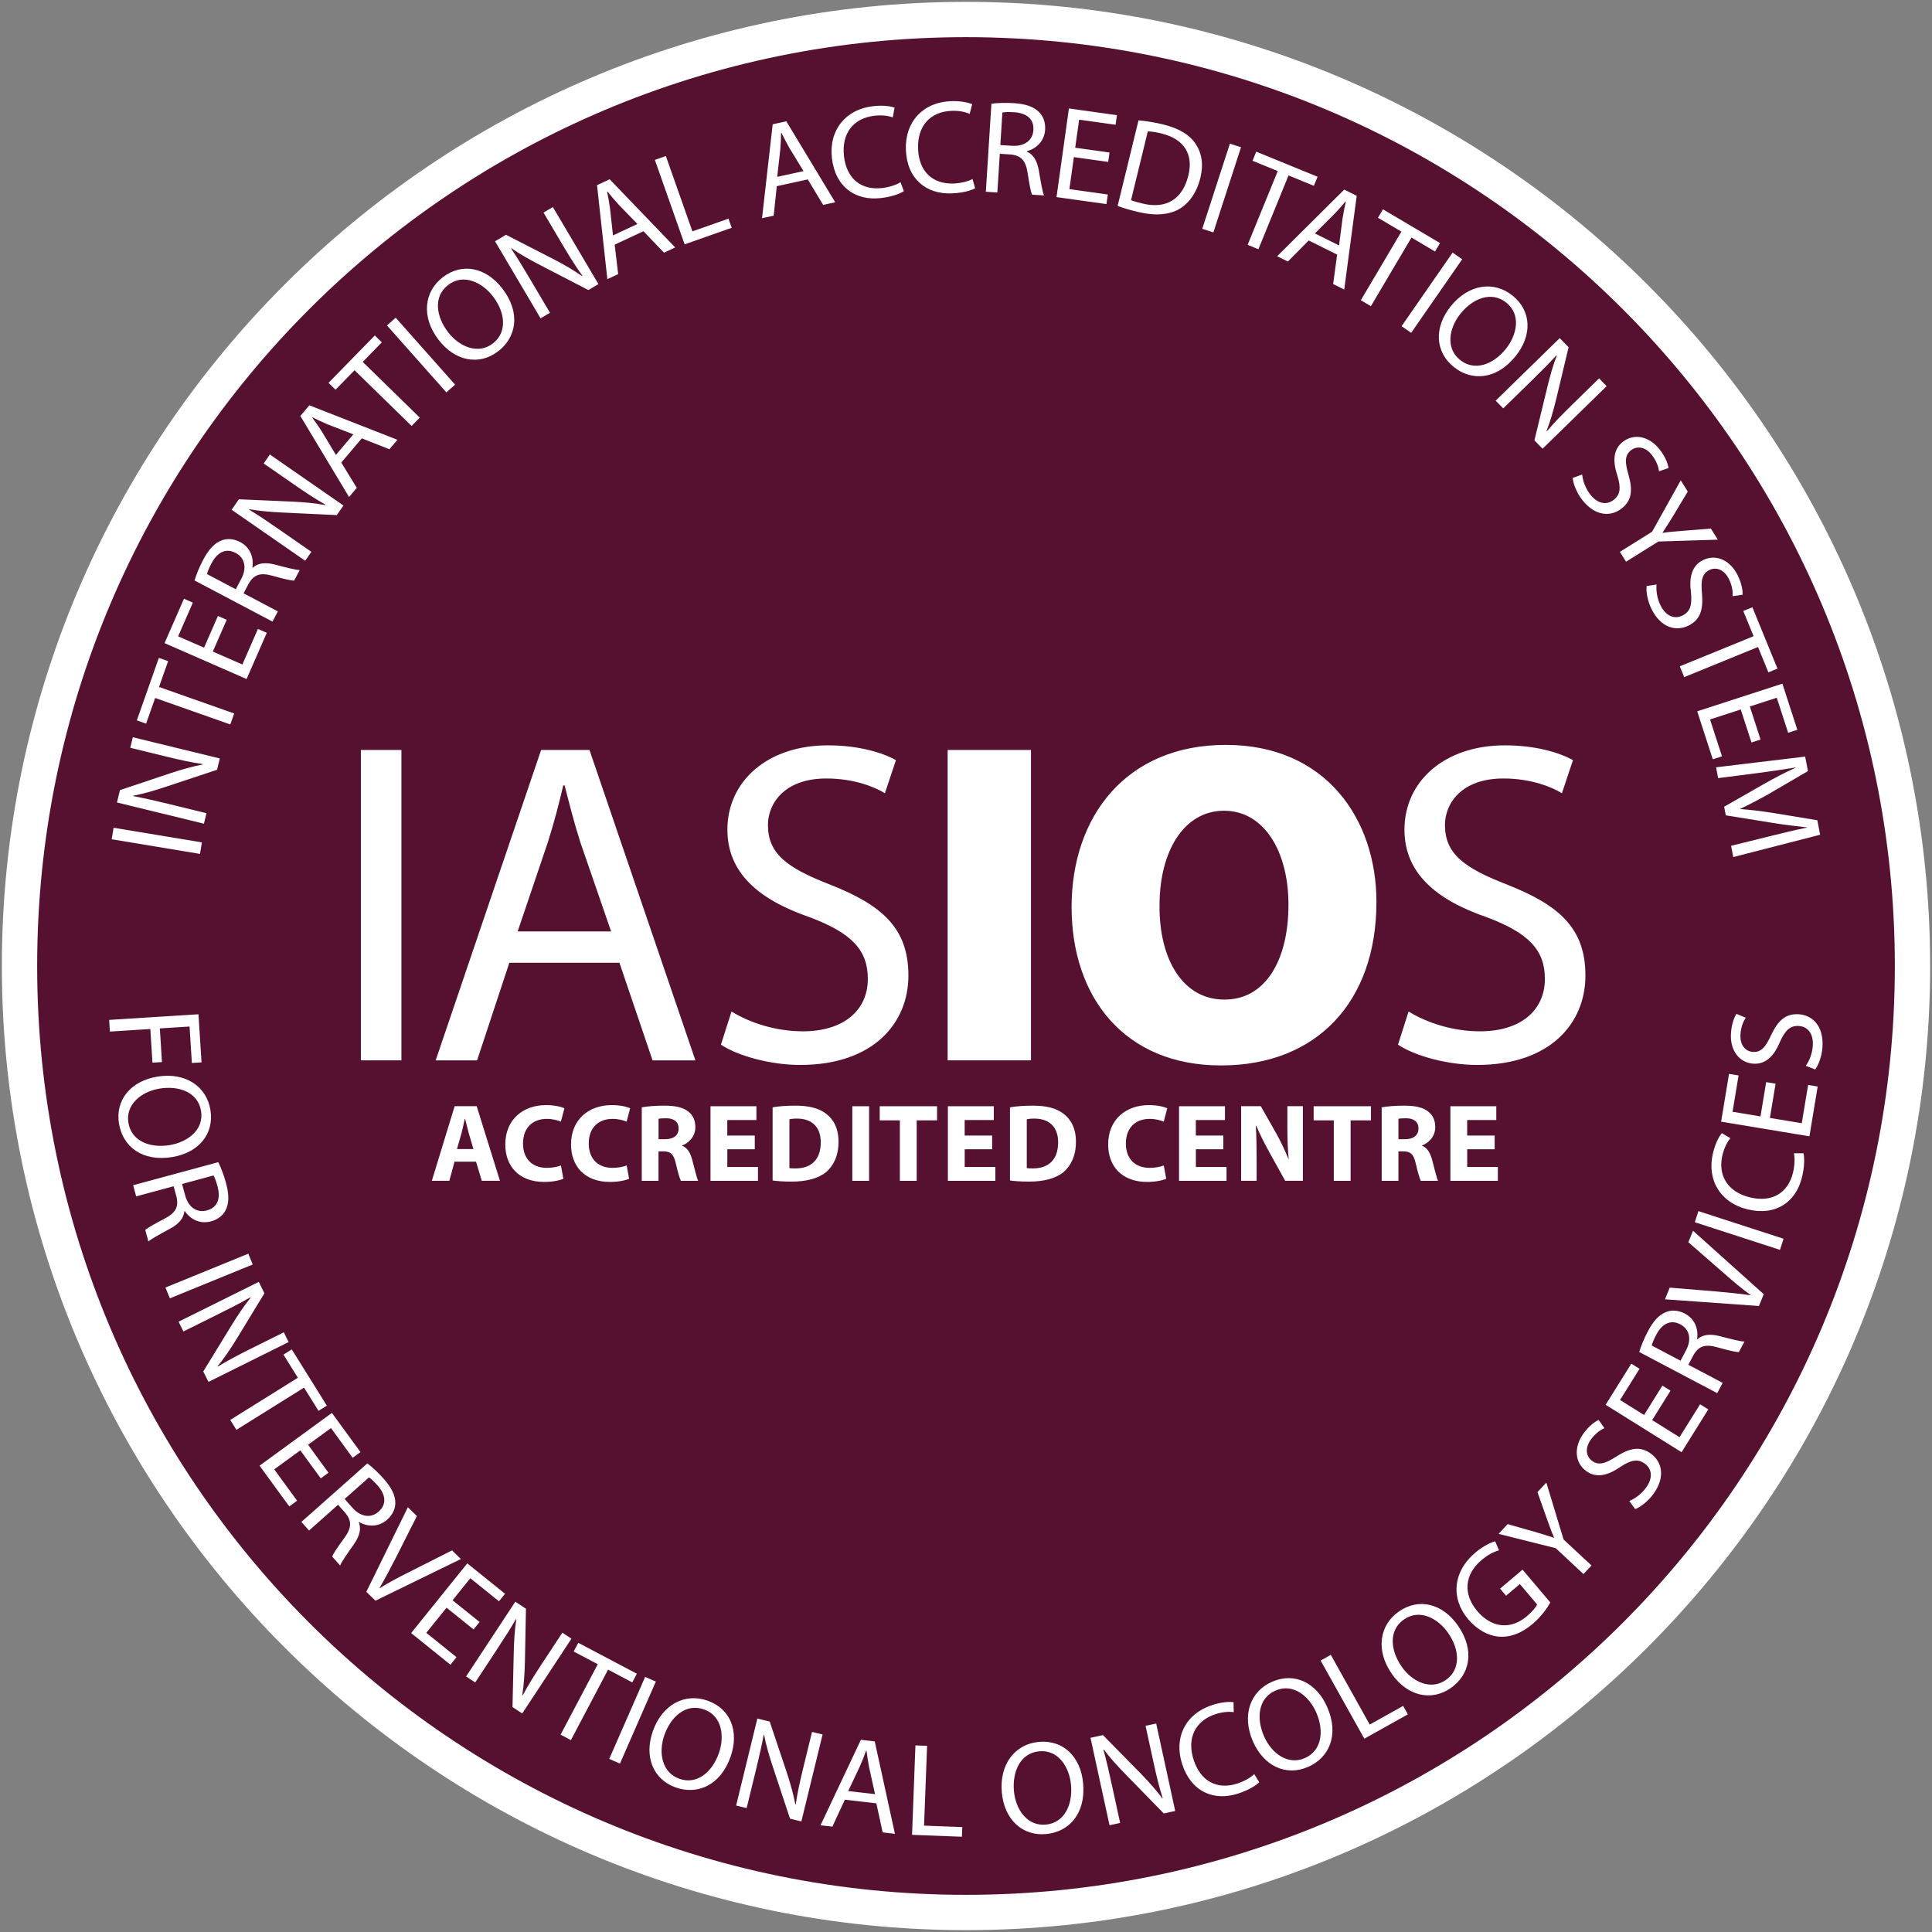 <?xml version="1.0" encoding="UTF-8"?> <svg xmlns="http://www.w3.org/2000/svg" xmlns:xlink="http://www.w3.org/1999/xlink" id="a" data-name="Ebene_1" width="520" height="520" viewBox="0 0 520 520"><rect x="0" y="0" width="520" height="520" fill="#808080" stroke="none"/><defs><clipPath id="b"><rect x=".5" y=".5" width="519" height="519" fill="none"></rect></clipPath></defs><g clip-path="url(#b)"><path d="M260,514.5c140.33,0,254.5-114.17,254.5-254.5S400.33,5.5,260,5.5,5.5,119.67,5.5,260s114.17,254.5,254.5,254.5Z" fill="none" stroke="#fff" stroke-width="10"></path><path d="M260,510c138.07,0,250-111.93,250-250S398.07,10,260,10,10,121.93,10,260s111.93,250,250,250" fill="#561131"></path><path d="M465.93,227.66l.58,3.02,23.38-6.01-.75-3.9-12.25-2.02c-3.19-.48-5.98-.82-8.49-.99v-.07c2.32-1.1,4.81-2.38,7.54-3.92l10.67-6.23-.75-3.9-23.98,2.88.56,2.91,10.27-1.31c3.59-.47,7.59-1.05,10.55-1.55v.07c-2.67,1.2-5.55,2.7-8.67,4.47l-10.53,6.02.44,2.32,12.28,1.98c3.46.57,6.66.94,9.56,1.26v.07c-2.9.56-6.9,1.54-10.13,2.34l-10.29,2.55ZM473.85,199.03l-2.88-8.88,7.25-2.35,3.06,9.42,2.48-.8-4.03-12.41-22.92,7.44,4.19,12.92,2.48-.8-3.22-9.93,8.27-2.68,2.88,8.88,2.44-.79ZM452.12,179.34l1.19,2.91,19.86-8.11,2.79,6.82,2.45-1-6.75-16.51-2.45,1,2.77,6.78-19.86,8.11ZM443.19,157.74c-.2,1.53.29,4.12,1.33,6.2,2.53,5.09,6.65,6.08,9.95,4.44,3.17-1.58,3.99-4.26,3.62-8.62-.33-3.55.01-5.36,2-6.35,1.47-.73,3.79-.49,5.26,2.46.97,1.95,1.08,3.7.99,4.58l2.68-.38c.05-1.18-.25-3.07-1.33-5.25-2.09-4.2-5.96-5.74-9.32-4.07-3.01,1.5-3.79,4.59-3.25,8.72.36,3.46-.25,5.2-2.27,6.2-2.18,1.08-4.48.15-5.9-2.7-.96-1.92-1.24-4.02-1.09-5.65l-2.67.41ZM437.66,151.18l8.7-5.43,15.99-.5-1.86-2.97-7.48.58c-2.04.18-3.83.28-5.5.57l-.04-.06c1.03-1.53,1.87-2.94,2.95-4.66l3.84-6.4-1.89-3.03-7.71,13.84-8.67,5.41,1.66,2.66ZM423.3,128.63c.1,1.54,1.08,3.99,2.49,5.83,3.46,4.51,7.69,4.69,10.61,2.45,2.81-2.15,3.11-4.95,1.9-9.16-1-3.42-1.02-5.26.74-6.61,1.31-1,3.63-1.2,5.63,1.41,1.33,1.73,1.77,3.42,1.86,4.3l2.56-.88c-.18-1.17-.83-2.96-2.31-4.89-2.85-3.72-6.95-4.49-9.93-2.21-2.67,2.05-2.84,5.23-1.52,9.18,1.02,3.32.75,5.15-1.04,6.52-1.93,1.48-4.37,1-6.3-1.52-1.31-1.7-1.98-3.7-2.15-5.33l-2.54.91ZM404.59,109.92l7.37-7.19c2.87-2.8,4.91-4.85,6.96-7.1l.1.05c-1.04,2.67-1.89,5.74-2.63,8.82l-3.4,14.02,2.2,2.25,17.24-16.83-2.04-2.09-7.24,7.07c-2.66,2.6-4.71,4.7-6.81,7.15l-.1-.05c.99-2.52,1.81-5.31,2.6-8.54l3.35-14.02-2.39-2.45-17.24,16.83,2.05,2.09ZM392.95,96.86c-3.82-3.07-3.05-8.47.14-12.43,3.27-4.07,8.31-6.21,12.35-2.96,4.04,3.25,2.85,8.72-.16,12.46-3.43,4.26-8.45,6.05-12.3,2.95l-.03-.02ZM391.27,98.76c4.76,3.84,11.47,3.55,16.65-2.89,4.49-5.57,4.34-12.16-.82-16.31-5.01-4.04-11.82-3.1-16.62,2.86-4.58,5.68-4.22,12.3.77,16.31l.03.02ZM390.97,67.99l-13.73,19.8,2.58,1.79,13.73-19.8-2.58-1.79ZM366.28,80.81l2.7,1.6,10.92-18.47,6.34,3.75,1.34-2.27-15.35-9.08-1.35,2.27,6.31,3.73-10.92,18.47ZM353.9,62.83l5.22-5.2c1.07-1.11,2.09-2.28,3-3.38l.1.05c-.3,1.41-.62,2.85-.87,4.48l-.94,7.28-6.5-3.23ZM359.89,68.52l-1.07,7.93,2.98,1.48,3.36-25.23-3.36-1.67-18.05,17.93,2.88,1.43,5.61-5.67,7.65,3.8ZM335.79,65.89l2.91,1.19,8.11-19.86,6.82,2.79,1-2.44-16.51-6.75-1,2.45,6.79,2.77-8.11,19.86ZM331.03,38.66l-7.44,22.92,2.99.97,7.44-22.92-2.99-.97ZM308.94,35.36c.84.02,2.06.17,3.62.55,6.39,1.56,8.66,5.83,7.28,11.35-1.54,6.32-5.94,9.12-12.4,7.5-1.18-.29-2.29-.56-3.02-.89l4.52-18.52ZM300.82,55.42c1.51.59,3.26,1.09,5.45,1.62,4.55,1.11,8.45.81,11.21-.83,2.68-1.63,4.65-4.46,5.59-8.28.92-3.79.37-6.79-1.28-9.22-1.59-2.41-4.43-4.17-8.78-5.23-2.4-.58-4.64-.91-6.58-1.09l-5.62,23.03ZM298.63,41.05l-9.24-1.29,1.06-7.55,9.81,1.37.36-2.58-12.92-1.81-3.34,23.86,13.45,1.88.36-2.58-10.34-1.45,1.2-8.61,9.24,1.29.36-2.54ZM269.8,30.29c.55-.11,1.59-.19,3.09-.09,3.28.21,5.45,1.71,5.25,4.81-.17,2.75-2.4,4.44-5.72,4.23l-3.18-.2.55-8.75ZM265.34,51.61l3.1.2.66-10.42,2.93.19c2.81.29,4.05,1.62,4.56,4.98.45,3.04.86,5.11,1.2,5.84l3.21.2c-.4-.96-.83-3.31-1.4-6.72-.45-2.54-1.44-4.32-3.22-5.07v-.11c2.56-.7,4.72-2.67,4.92-5.81.12-1.89-.49-3.58-1.6-4.69-1.41-1.45-3.55-2.23-6.87-2.44-2.11-.13-4.4-.07-5.99.16l-1.5,23.69ZM261.75,48.19c-1.23.65-3.14,1.12-5.07,1.2-5.82.22-9.36-3.4-9.58-9.3-.24-6.29,3.38-10.04,9.02-10.26,2-.08,3.7.29,4.86.82l.69-2.6c-.84-.36-2.79-.93-5.76-.82-7.47.28-12.38,5.55-12.09,13.09.3,7.9,5.53,11.99,12.32,11.73,2.93-.11,5.23-.77,6.32-1.38l-.7-2.48ZM242.39,49.03c-1.17.75-3.05,1.36-4.97,1.58-5.79.66-9.59-2.68-10.26-8.55-.71-6.25,2.6-10.27,8.22-10.91,1.99-.23,3.71,0,4.91.45l.49-2.64c-.86-.3-2.85-.72-5.8-.38-7.42.85-11.92,6.47-11.07,13.97.9,7.85,6.42,11.54,13.17,10.76,2.91-.33,5.16-1.17,6.19-1.86l-.89-2.41ZM209.19,47.6l.82-7.32c.14-1.53.21-3.08.22-4.51l.1-.02c.65,1.29,1.3,2.61,2.12,4.04l3.82,6.27-7.09,1.54ZM217.42,48.29l4.13,6.86,3.25-.71-13.16-21.79-3.67.8-2.87,25.28,3.14-.68.83-7.94,8.35-1.82ZM184.26,65.77l12.68-4.46-.87-2.46-9.71,3.42-7.14-20.27-2.96,1.04,8.01,22.73ZM164.99,63.37l-.81-7.32c-.2-1.53-.48-3.05-.78-4.45l.1-.05c.91,1.11,1.84,2.26,2.96,3.47l5.1,5.27-6.57,3.07ZM173.18,62.23l5.54,5.78,3.01-1.41-17.64-18.35-3.4,1.59,2.78,25.3,2.91-1.36-.94-7.93,7.74-3.61ZM148.03,84.18l-5.24-8.86c-2.04-3.45-3.54-5.92-5.24-8.45l.07-.08c2.34,1.65,5.13,3.2,7.94,4.65l12.81,6.63,2.7-1.6-12.26-20.74-2.52,1.49,5.15,8.71c1.9,3.21,3.45,5.69,5.33,8.32l-.07.08c-2.21-1.56-4.73-3.02-7.68-4.56l-12.83-6.58-2.95,1.75,12.26,20.74,2.52-1.49ZM132.63,92.46c-3.89,2.98-8.95.96-12.04-3.07-3.18-4.14-4.07-9.54.04-12.7,4.11-3.16,9.15-.71,12.06,3.1,3.33,4.34,3.88,9.64-.04,12.65l-.03.02ZM134.09,94.54c4.85-3.72,6.16-10.3,1.13-16.86-4.35-5.68-10.79-7.09-16.04-3.06-5.11,3.92-5.81,10.76-1.15,16.83,4.44,5.79,10.95,7.01,16.03,3.11l.03-.02ZM104.15,87.59l15.99,18.02,2.35-2.08-15.99-18.02-2.35,2.09ZM110.79,114.65l2.19-2.25-15.35-14.99,5.14-5.27-1.89-1.85-12.46,12.76,1.89,1.84,5.12-5.24,15.35,14.99ZM90.42,122.45l-3.8-6.31c-.82-1.3-1.71-2.57-2.57-3.72l.07-.08c1.3.63,2.62,1.28,4.14,1.91l6.84,2.65-4.68,5.54ZM97.37,117.98l7.45,2.93,2.15-2.54-23.71-9.28-2.42,2.87,13.11,21.81,2.08-2.46-4.17-6.81,5.52-6.52ZM83.8,148.52l-8.46-5.87c-3.29-2.28-5.69-3.9-8.29-5.49l.03-.11c2.82.52,6,.76,9.16.91l14.41.68,1.79-2.58-19.8-13.73-1.67,2.41,8.31,5.76c3.06,2.12,5.51,3.73,8.32,5.33l-.03.11c-2.66-.49-5.56-.77-8.88-.93l-14.4-.63-1.95,2.82,19.8,13.73,1.67-2.41ZM55.72,154.51c.12-.54.48-1.53,1.18-2.86,1.54-2.91,3.79-4.27,6.54-2.82,2.44,1.29,3.07,4,1.51,6.95l-1.49,2.82-7.75-4.09ZM73.34,167.31l1.45-2.75-9.23-4.87,1.37-2.6c1.41-2.45,3.14-3.04,6.41-2.12,2.96.83,5.01,1.31,5.83,1.3l1.5-2.84c-1.04-.02-3.36-.6-6.7-1.48-2.5-.63-4.53-.45-5.95.86l-.09-.05c.41-2.61-.51-5.4-3.29-6.87-1.68-.88-3.46-1.02-4.93-.46-1.9.69-3.49,2.32-5.04,5.27-.99,1.87-1.86,3.99-2.31,5.53l21,11.08ZM58.66,165.77l-3.74,8.55-6.98-3.05,3.97-9.07-2.39-1.05-5.23,11.95,22.08,9.66,5.44-12.44-2.39-1.04-4.18,9.57-7.96-3.48,3.74-8.55-2.36-1.03ZM61.99,194.99l1.04-2.96-20.23-7.13,2.45-6.95-2.49-.88-5.93,16.82,2.49.88,2.44-6.91,20.23,7.13ZM55.57,218.87l-10-2.44c-3.89-.95-6.71-1.6-9.71-2.15v-.11c2.81-.53,5.86-1.44,8.87-2.44l13.69-4.54.74-3.05-23.41-5.71-.69,2.84,9.83,2.4c3.62.88,6.48,1.51,9.68,1.99v.11c-2.65.49-5.46,1.28-8.61,2.31l-13.67,4.58-.81,3.33,23.41,5.71.69-2.84ZM30.06,225.89l23.77,3.94.51-3.1-23.77-3.94-.51,3.1Z" fill="#fff"></path><path d="M488.56,287.85c.94-1.23,1.81-3.71,1.96-6.04.36-5.68-2.71-8.59-6.39-8.82-3.53-.22-5.59,1.68-7.45,5.65-1.5,3.24-2.69,4.63-4.91,4.49-1.64-.1-3.53-1.48-3.32-4.76.14-2.18.92-3.74,1.43-4.46l-2.51-1.02c-.64,1-1.32,2.78-1.48,5.21-.3,4.68,2.29,7.95,6.03,8.19,3.36.21,5.58-2.08,7.18-5.92,1.42-3.17,2.82-4.37,5.07-4.23,2.43.15,3.95,2.12,3.75,5.29-.14,2.14-.94,4.1-1.89,5.43l2.52.98ZM475.36,291.27l-1.52,9.21-7.52-1.25,1.62-9.77-2.57-.43-2.13,12.87,23.77,3.94,2.22-13.4-2.57-.43-1.71,10.3-8.58-1.42,1.53-9.21-2.54-.42ZM482.83,310.4c.29,1.36.22,3.33-.24,5.21-1.38,5.66-5.84,8.07-11.57,6.67-6.12-1.49-8.73-5.99-7.4-11.48.48-1.95,1.29-3.48,2.12-4.45l-2.31-1.37c-.58.71-1.66,2.43-2.36,5.31-1.77,7.26,1.95,13.42,9.28,15.21,7.68,1.87,13.05-2.04,14.66-8.64.7-2.85.69-5.24.4-6.45h-2.57ZM456.16,328.96l22.92,7.44.97-2.99-22.92-7.44-.97,2.99ZM474.73,348.35l-19.05-17.09-1.26,3.08,9.48,8.27c2.49,2.22,4.94,4.26,7.27,5.94l-.03.07c-2.84-.43-5.92-.72-9.32-1.03l-12.41-1.02-1.28,3.14,25.29,1.8,1.3-3.18ZM444.58,362.14c.12-.54.48-1.53,1.18-2.85,1.54-2.91,3.79-4.27,6.54-2.82,2.44,1.29,3.06,4,1.51,6.95l-1.49,2.82-7.75-4.09ZM462.2,374.95l1.45-2.75-9.23-4.87,1.37-2.59c1.41-2.45,3.14-3.04,6.41-2.12,2.96.83,5.01,1.31,5.82,1.3l1.5-2.84c-1.04-.02-3.36-.6-6.7-1.47-2.5-.63-4.53-.45-5.95.86l-.1-.05c.41-2.61-.51-5.4-3.29-6.87-1.68-.89-3.46-1.02-4.93-.46-1.9.69-3.49,2.32-5.04,5.27-.98,1.87-1.86,3.99-2.31,5.53l20.99,11.08ZM447.44,372.93l-4.94,7.92-6.46-4.04,5.24-8.4-2.21-1.38-6.91,11.07,20.44,12.76,7.19-11.52-2.21-1.38-5.53,8.86-7.37-4.6,4.94-7.92-2.18-1.36ZM440.11,406.17c1.45-.53,3.52-2.16,4.89-4.04,3.35-4.6,2.32-8.7-.65-10.87-2.86-2.09-5.62-1.58-9.32.77-3,1.93-4.76,2.46-6.55,1.15-1.33-.97-2.18-3.14-.24-5.8,1.29-1.76,2.78-2.66,3.6-2.99l-1.57-2.21c-1.07.5-2.61,1.63-4.04,3.6-2.76,3.79-2.34,7.94.69,10.15,2.72,1.98,5.82,1.24,9.24-1.14,2.9-1.91,4.73-2.17,6.55-.85,1.97,1.43,2.2,3.91.32,6.48-1.27,1.74-2.99,2.95-4.51,3.57l1.59,2.18ZM428.35,421.35l-7.51-6.99-4.64-15.31-2.39,2.56,2.5,7.07c.7,1.92,1.27,3.62,1.98,5.16l-.05.05c-1.74-.6-3.32-1.04-5.27-1.63l-7.18-2.04-2.44,2.62,15.37,3.85,7.48,6.97,2.14-2.3ZM409.81,422.46l-6.06,5.12,1.61,1.91,3.71-3.14,4.64,5.49c-.32.74-1.2,1.85-2.75,3.17-4.31,3.65-9.43,3.24-13.38-1.42-3.9-4.62-3.34-9.87,1.14-13.66,1.86-1.57,3.36-2.28,4.74-2.65l-1.04-2.44c-1.11.29-3.2,1.25-5.33,3.05-6.17,5.22-6.57,12.44-1.93,17.93,2.42,2.87,5.48,4.49,8.36,4.69,3.26.19,6.15-1.04,8.93-3.39,2.49-2.1,4.11-4.5,4.82-5.81l-7.48-8.84ZM389.12,452.19c-4.03,2.79-8.99.53-11.88-3.64-2.97-4.29-3.61-9.73.65-12.68,4.26-2.95,9.17-.27,11.9,3.67,3.12,4.5,3.41,9.82-.64,12.63l-.03.02ZM390.48,454.33c5.03-3.48,6.64-9.99,1.94-16.78-4.07-5.88-10.44-7.6-15.88-3.83-5.29,3.67-6.32,10.46-1.96,16.76,4.16,6,10.61,7.52,15.87,3.88l.03-.02ZM367.2,467.98l11.73-6.56-1.27-2.27-8.99,5.02-10.48-18.76-2.74,1.53,11.76,21.03ZM351.18,473.2c-4.49,1.96-8.92-1.21-10.96-5.86-2.09-4.78-1.67-10.24,3.08-12.32s9.05,1.51,10.97,5.9c2.19,5.01,1.46,10.29-3.06,12.27h-.03ZM352.09,475.56c5.6-2.45,8.44-8.53,5.13-16.1-2.87-6.55-8.78-9.46-14.84-6.81-5.9,2.58-8.21,9.05-5.15,16.06,2.92,6.68,8.96,9.43,14.82,6.86h.03ZM337.59,477.51c-1,.96-2.72,1.93-4.55,2.53-5.54,1.8-9.93-.72-11.76-6.34-1.94-5.99.51-10.58,5.88-12.33,1.9-.62,3.64-.73,4.9-.54l-.05-2.69c-.9-.12-2.94-.14-5.76.78-7.11,2.31-10.4,8.71-8.07,15.89,2.44,7.52,8.59,10.03,15.05,7.93,2.79-.9,4.82-2.17,5.7-3.05l-1.35-2.19ZM301.49,490.66l-2.19-10.06c-.85-3.91-1.5-6.74-2.32-9.67l.1-.06c1.71,2.3,3.87,4.65,6.08,6.91l10.08,10.32,3.07-.67-5.12-23.54-2.86.62,2.15,9.88c.79,3.64,1.48,6.49,2.45,9.57l-.1.06c-1.61-2.18-3.54-4.35-5.86-6.74l-10.11-10.28-3.35.73,5.12,23.54,2.86-.62ZM281.42,491.1c-4.88.43-8.07-3.99-8.52-9.04-.46-5.2,1.68-10.24,6.84-10.7,5.17-.46,8.1,4.31,8.53,9.08.48,5.45-1.89,10.22-6.81,10.66h-.04ZM281.54,493.64c6.09-.54,10.72-5.4,9.99-13.63-.63-7.12-5.31-11.77-11.9-11.18-6.41.57-10.67,5.97-9.99,13.59.64,7.27,5.49,11.79,11.87,11.22h.04ZM245.47,493.85l13.43.51.1-2.6-10.29-.39.82-21.47-3.14-.12-.91,24.08ZM228.3,482.06l3.14-6.66c.63-1.4,1.19-2.85,1.67-4.2h.11c.2,1.44.39,2.9.71,4.52l1.59,7.17-7.21-.82ZM235.87,485.37l1.7,7.82,3.3.38-5.43-24.87-3.73-.43-10.87,23.01,3.2.36,3.35-7.25,8.49.97ZM200.96,486.65l2.44-10c.95-3.89,1.6-6.71,2.15-9.71h.11c.53,2.81,1.44,5.86,2.44,8.87l4.54,13.69,3.05.74,5.71-23.41-2.84-.69-2.4,9.82c-.88,3.62-1.51,6.48-1.99,9.68h-.11c-.49-2.65-1.28-5.46-2.31-8.61l-4.58-13.67-3.33-.81-5.71,23.41,2.84.69ZM182.83,478.75c-4.62-1.63-5.7-6.97-4.01-11.76,1.74-4.93,5.77-8.62,10.66-6.9,4.89,1.72,5.59,7.28,4,11.8-1.82,5.16-5.96,8.52-10.61,6.88h-.03ZM181.89,481.1c5.77,2.03,11.99-.47,14.74-8.26,2.38-6.75.04-12.91-6.2-15.11-6.07-2.14-12.18,1.01-14.72,8.23-2.42,6.88.12,13,6.15,15.13h.03ZM173.64,451.34l-9.66,22.07,2.88,1.26,9.66-22.07-2.88-1.26ZM150.88,466.88l2.78,1.47,10.01-18.97,6.51,3.44,1.23-2.34-15.77-8.32-1.23,2.34,6.48,3.42-10.01,18.97ZM127.9,452.84l5.66-8.6c2.2-3.35,3.76-5.79,5.29-8.42l.11.03c-.45,2.83-.62,6.01-.69,9.18l-.33,14.42,2.62,1.73,13.25-20.13-2.45-1.61-5.56,8.45c-2.05,3.11-3.6,5.6-5.13,8.44l-.11-.03c.43-2.67.63-5.58.72-8.9l.28-14.41-2.86-1.89-13.25,20.12,2.45,1.61ZM129.08,436.56l-7.27-5.85,4.78-5.93,7.71,6.21,1.63-2.03-10.16-8.18-15.11,18.76,10.58,8.52,1.63-2.03-8.13-6.55,5.45-6.77,7.27,5.85,1.61-2ZM101.05,430.83l23-11.22-2.38-2.32-11.23,5.67c-2.99,1.48-5.81,2.98-8.24,4.5l-.05-.05c1.46-2.47,2.9-5.22,4.45-8.24l5.61-11.12-2.43-2.37-11.18,22.76,2.46,2.4ZM99.31,397.63c.46.31,1.26.99,2.26,2.11,2.18,2.46,2.66,5.05.33,7.12-2.06,1.83-4.82,1.46-7.03-1.03l-2.11-2.38,6.56-5.82ZM81.12,409.62l2.06,2.32,7.81-6.93,1.95,2.19c1.79,2.19,1.74,4.01-.27,6.75-1.82,2.48-2.99,4.23-3.26,5l2.13,2.4c.39-.96,1.75-2.93,3.74-5.75,1.47-2.12,2.02-4.08,1.29-5.87l.08-.07c2.3,1.3,5.23,1.43,7.58-.66,1.42-1.26,2.18-2.88,2.17-4.45.02-2.02-.95-4.08-3.16-6.57-1.4-1.58-3.08-3.15-4.36-4.11l-17.75,15.75ZM88.42,396.4l-5.5-7.54,6.16-4.49,5.84,8,2.1-1.54-7.69-10.54-19.47,14.2,8,10.97,2.1-1.54-6.15-8.44,7.02-5.12,5.5,7.54,2.08-1.51ZM61.97,382.17l1.66,2.67,18.2-11.36,3.9,6.25,2.24-1.4-9.44-15.13-2.24,1.4,3.88,6.22-18.2,11.36ZM49.36,358.37l9.22-4.58c3.59-1.78,6.17-3.1,8.81-4.62l.08.08c-1.81,2.22-3.56,4.88-5.22,7.58l-7.54,12.3,1.4,2.81,21.58-10.72-1.3-2.62-9.06,4.5c-3.33,1.66-5.93,3.03-8.68,4.71l-.08-.08c1.72-2.09,3.35-4.5,5.1-7.33l7.5-12.31-1.52-3.07-21.58,10.72,1.3,2.62ZM66.84,337.43l-22.31,9.11,1.19,2.91,22.3-9.11-1.19-2.91ZM57.46,316.37c.28.48.69,1.45,1.08,2.9.86,3.18.14,5.71-2.87,6.52-2.66.72-4.97-.84-5.84-4.05l-.83-3.07,8.46-2.29ZM35.84,319.01l.81,3,10.08-2.73.77,2.83c.63,2.76-.23,4.36-3.25,5.92-2.73,1.41-4.56,2.46-5.15,3.02l.84,3.1c.78-.69,2.87-1.85,5.91-3.49,2.26-1.24,3.62-2.76,3.77-4.68l.1-.03c1.48,2.19,4.05,3.6,7.09,2.78,1.83-.49,3.23-1.61,3.92-3.02.92-1.8.97-4.08.1-7.29-.55-2.04-1.36-4.19-2.08-5.62l-22.91,6.2ZM34.56,302.18c-.8-4.83,3.36-8.35,8.37-9.18,5.15-.85,10.34.9,11.18,6.01.85,5.12-3.68,8.4-8.41,9.19-5.4.9-10.33-1.11-11.14-5.98v-.04ZM32.04,302.49c1,6.03,6.19,10.28,14.34,8.93,7.06-1.17,11.33-6.19,10.25-12.71-1.05-6.35-6.76-10.18-14.31-8.93-7.2,1.19-11.34,6.37-10.29,12.68v.04ZM29.38,274.51l.2,3.14,10.88-.69.57,9.06,2.56-.16-.57-9.06,8-.51.62,9.81,2.6-.16-.82-12.95-24.05,1.52Z" fill="#fff"></path><path d="M376.27,281.18c4.46,2.98,13.26,5.45,21.32,5.45,19.71,0,29.13-11.28,29.13-24.05s-7.07-18.97-21.2-24.54c-11.53-4.46-16.61-8.3-16.61-15.99,0-5.7,4.34-12.52,15.74-12.52,7.56,0,13.14,2.36,15.74,3.97l2.98-8.92c-3.6-1.98-9.92-3.97-18.34-3.97-16.24,0-27.02,9.67-27.02,22.68,0,11.65,8.43,18.84,22.06,23.55,11.28,4.21,15.74,8.8,15.74,16.61,0,8.43-6.44,14.13-17.48,14.13-7.44,0-14.38-2.36-19.21-5.33l-2.85,8.92ZM329.44,269.03c-10.78,0-17.48-10.41-17.35-25.41,0-14.5,6.57-25.41,17.35-25.41s17.35,10.91,17.35,25.29c0,15.12-6.32,25.53-17.11,25.53h-.25ZM328.7,286.76c25.66,0,41.77-17.1,41.77-44,0-22.31-13.63-42.27-40.53-42.27s-41.52,19.34-41.52,43.63,14.25,42.64,40.16,42.64h.12ZM255.06,285.39h22.43v-83.54h-22.43v83.54ZM194.05,281.18c4.46,2.98,13.26,5.45,21.32,5.45,19.71,0,29.13-11.28,29.13-24.05s-7.07-18.97-21.2-24.54c-11.53-4.46-16.61-8.3-16.61-15.99,0-5.7,4.34-12.52,15.74-12.52,7.56,0,13.14,2.36,15.74,3.97l2.98-8.92c-3.6-1.98-9.92-3.97-18.35-3.97-16.24,0-27.02,9.67-27.02,22.68,0,11.65,8.43,18.84,22.06,23.55,11.28,4.21,15.74,8.8,15.74,16.61,0,8.43-6.45,14.13-17.48,14.13-7.44,0-14.38-2.36-19.21-5.33l-2.85,8.92ZM139.33,250.69l8.18-24.17c1.61-5.08,2.97-10.29,4.09-15.12h.37c1.24,4.83,2.48,9.79,4.21,15.24l8.3,24.05h-25.16ZM166.72,259.12l8.92,26.28h11.53l-28.51-83.54h-13.02l-28.38,83.54h11.15l8.68-26.28h29.62ZM97.13,285.39h10.91v-83.54h-10.91v83.54Z" fill="#fff"></path><path d="M402.28,305.64h-7.39v-4.18h7.84v-3.72h-12.36v20.08h12.78v-3.72h-8.25v-4.77h7.39v-3.69ZM376.39,301.13c.33-.09.95-.15,2.06-.15,2.09,0,3.34.95,3.34,2.76s-1.34,2.88-3.61,2.88h-1.79v-5.49ZM371.89,317.82h4.5v-7.93h1.34c1.88.03,2.74.69,3.31,3.23.57,2.48,1.07,4.1,1.37,4.7h4.64c-.39-.78-.98-3.41-1.61-5.71-.51-1.85-1.28-3.17-2.68-3.73v-.09c1.73-.62,3.54-2.38,3.54-4.9,0-1.84-.65-3.24-1.88-4.19-1.43-1.16-3.51-1.61-6.49-1.61-2.44,0-4.59.18-6.05.45v19.78ZM359,317.82h4.52v-16.27h5.48v-3.81h-15.43v3.81h5.42v16.27ZM338.22,317.82v-6.05c0-3.28-.06-6.11-.21-8.79h.12c.95,2.35,2.29,4.92,3.49,7.09l4.29,7.74h4.76v-20.08h-4.17v5.84c0,3.04.09,5.75.36,8.4h-.06c-.92-2.26-2.09-4.77-3.28-6.88l-4.17-7.36h-5.3v20.08h4.17ZM329.25,305.64h-7.39v-4.18h7.84v-3.72h-12.36v20.08h12.78v-3.72h-8.25v-4.77h7.39v-3.69ZM313.25,313.68c-.92.39-2.41.65-3.81.65-4.02,0-6.41-2.53-6.41-6.53,0-4.47,2.8-6.65,6.38-6.65,1.64,0,2.92.36,3.81.75l.95-3.6c-.8-.39-2.59-.86-4.95-.86-6.08,0-10.96,3.78-10.96,10.61,0,5.72,3.57,10.07,10.51,10.07,2.41,0,4.32-.48,5.12-.86l-.66-3.57ZM276.36,301.25c.39-.09,1.07-.18,2.06-.18,3.94,0,6.38,2.21,6.38,6.38,0,4.8-2.71,7.06-6.86,7.03-.54,0-1.19,0-1.58-.09v-13.14ZM271.84,317.73c1.1.15,2.8.3,5.15.3,3.93,0,7.18-.83,9.3-2.59,1.9-1.64,3.3-4.29,3.3-8.14,0-3.58-1.31-6.02-3.39-7.57-1.91-1.43-4.41-2.14-8.26-2.14-2.26,0-4.44.15-6.1.45v19.69ZM267.03,305.64h-7.39v-4.18h7.84v-3.72h-12.36v20.08h12.78v-3.72h-8.25v-4.77h7.39v-3.69ZM242.21,317.82h4.52v-16.27h5.48v-3.81h-15.43v3.81h5.42v16.27ZM229.4,317.82h4.52v-20.08h-4.52v20.08ZM212.47,301.25c.39-.09,1.07-.18,2.06-.18,3.93,0,6.38,2.21,6.38,6.38,0,4.8-2.71,7.06-6.86,7.03-.54,0-1.19,0-1.58-.09v-13.14ZM207.94,317.73c1.1.15,2.8.3,5.15.3,3.93,0,7.18-.83,9.3-2.59,1.9-1.64,3.3-4.29,3.3-8.14,0-3.58-1.31-6.02-3.39-7.57-1.91-1.43-4.41-2.14-8.25-2.14-2.26,0-4.44.15-6.1.45v19.69ZM203.14,305.64h-7.39v-4.18h7.84v-3.72h-12.36v20.08h12.78v-3.72h-8.25v-4.77h7.39v-3.69ZM177.25,301.13c.33-.09.95-.15,2.06-.15,2.09,0,3.34.95,3.34,2.76s-1.34,2.88-3.61,2.88h-1.79v-5.49ZM172.75,317.82h4.49v-7.93h1.34c1.88.03,2.74.69,3.31,3.23.57,2.48,1.07,4.1,1.37,4.7h4.65c-.39-.78-.98-3.41-1.61-5.71-.51-1.85-1.28-3.17-2.68-3.73v-.09c1.73-.62,3.54-2.38,3.54-4.9,0-1.84-.65-3.24-1.88-4.19-1.43-1.16-3.51-1.61-6.5-1.61-2.44,0-4.59.18-6.05.45v19.78ZM168.68,313.68c-.92.39-2.41.65-3.81.65-4.02,0-6.41-2.53-6.41-6.53,0-4.47,2.8-6.65,6.38-6.65,1.64,0,2.92.36,3.81.75l.95-3.6c-.8-.39-2.59-.86-4.95-.86-6.08,0-10.96,3.78-10.96,10.61,0,5.72,3.57,10.07,10.51,10.07,2.41,0,4.32-.48,5.12-.86l-.65-3.57ZM150.99,313.68c-.92.39-2.41.65-3.81.65-4.02,0-6.41-2.53-6.41-6.53,0-4.47,2.8-6.65,6.38-6.65,1.64,0,2.92.36,3.81.75l.95-3.6c-.8-.39-2.59-.86-4.95-.86-6.08,0-10.96,3.78-10.96,10.61,0,5.72,3.57,10.07,10.51,10.07,2.41,0,4.32-.48,5.12-.86l-.65-3.57ZM122.99,309.27l1.22-4.26c.3-1.16.62-2.68.89-3.88h.09c.3,1.16.65,2.68.98,3.88l1.25,4.26h-4.44ZM128.12,312.66l1.55,5.15h4.89l-6.26-20.08h-5.93l-6.14,20.08h4.71l1.4-5.15h5.78Z" fill="#fff"></path></g></svg> 